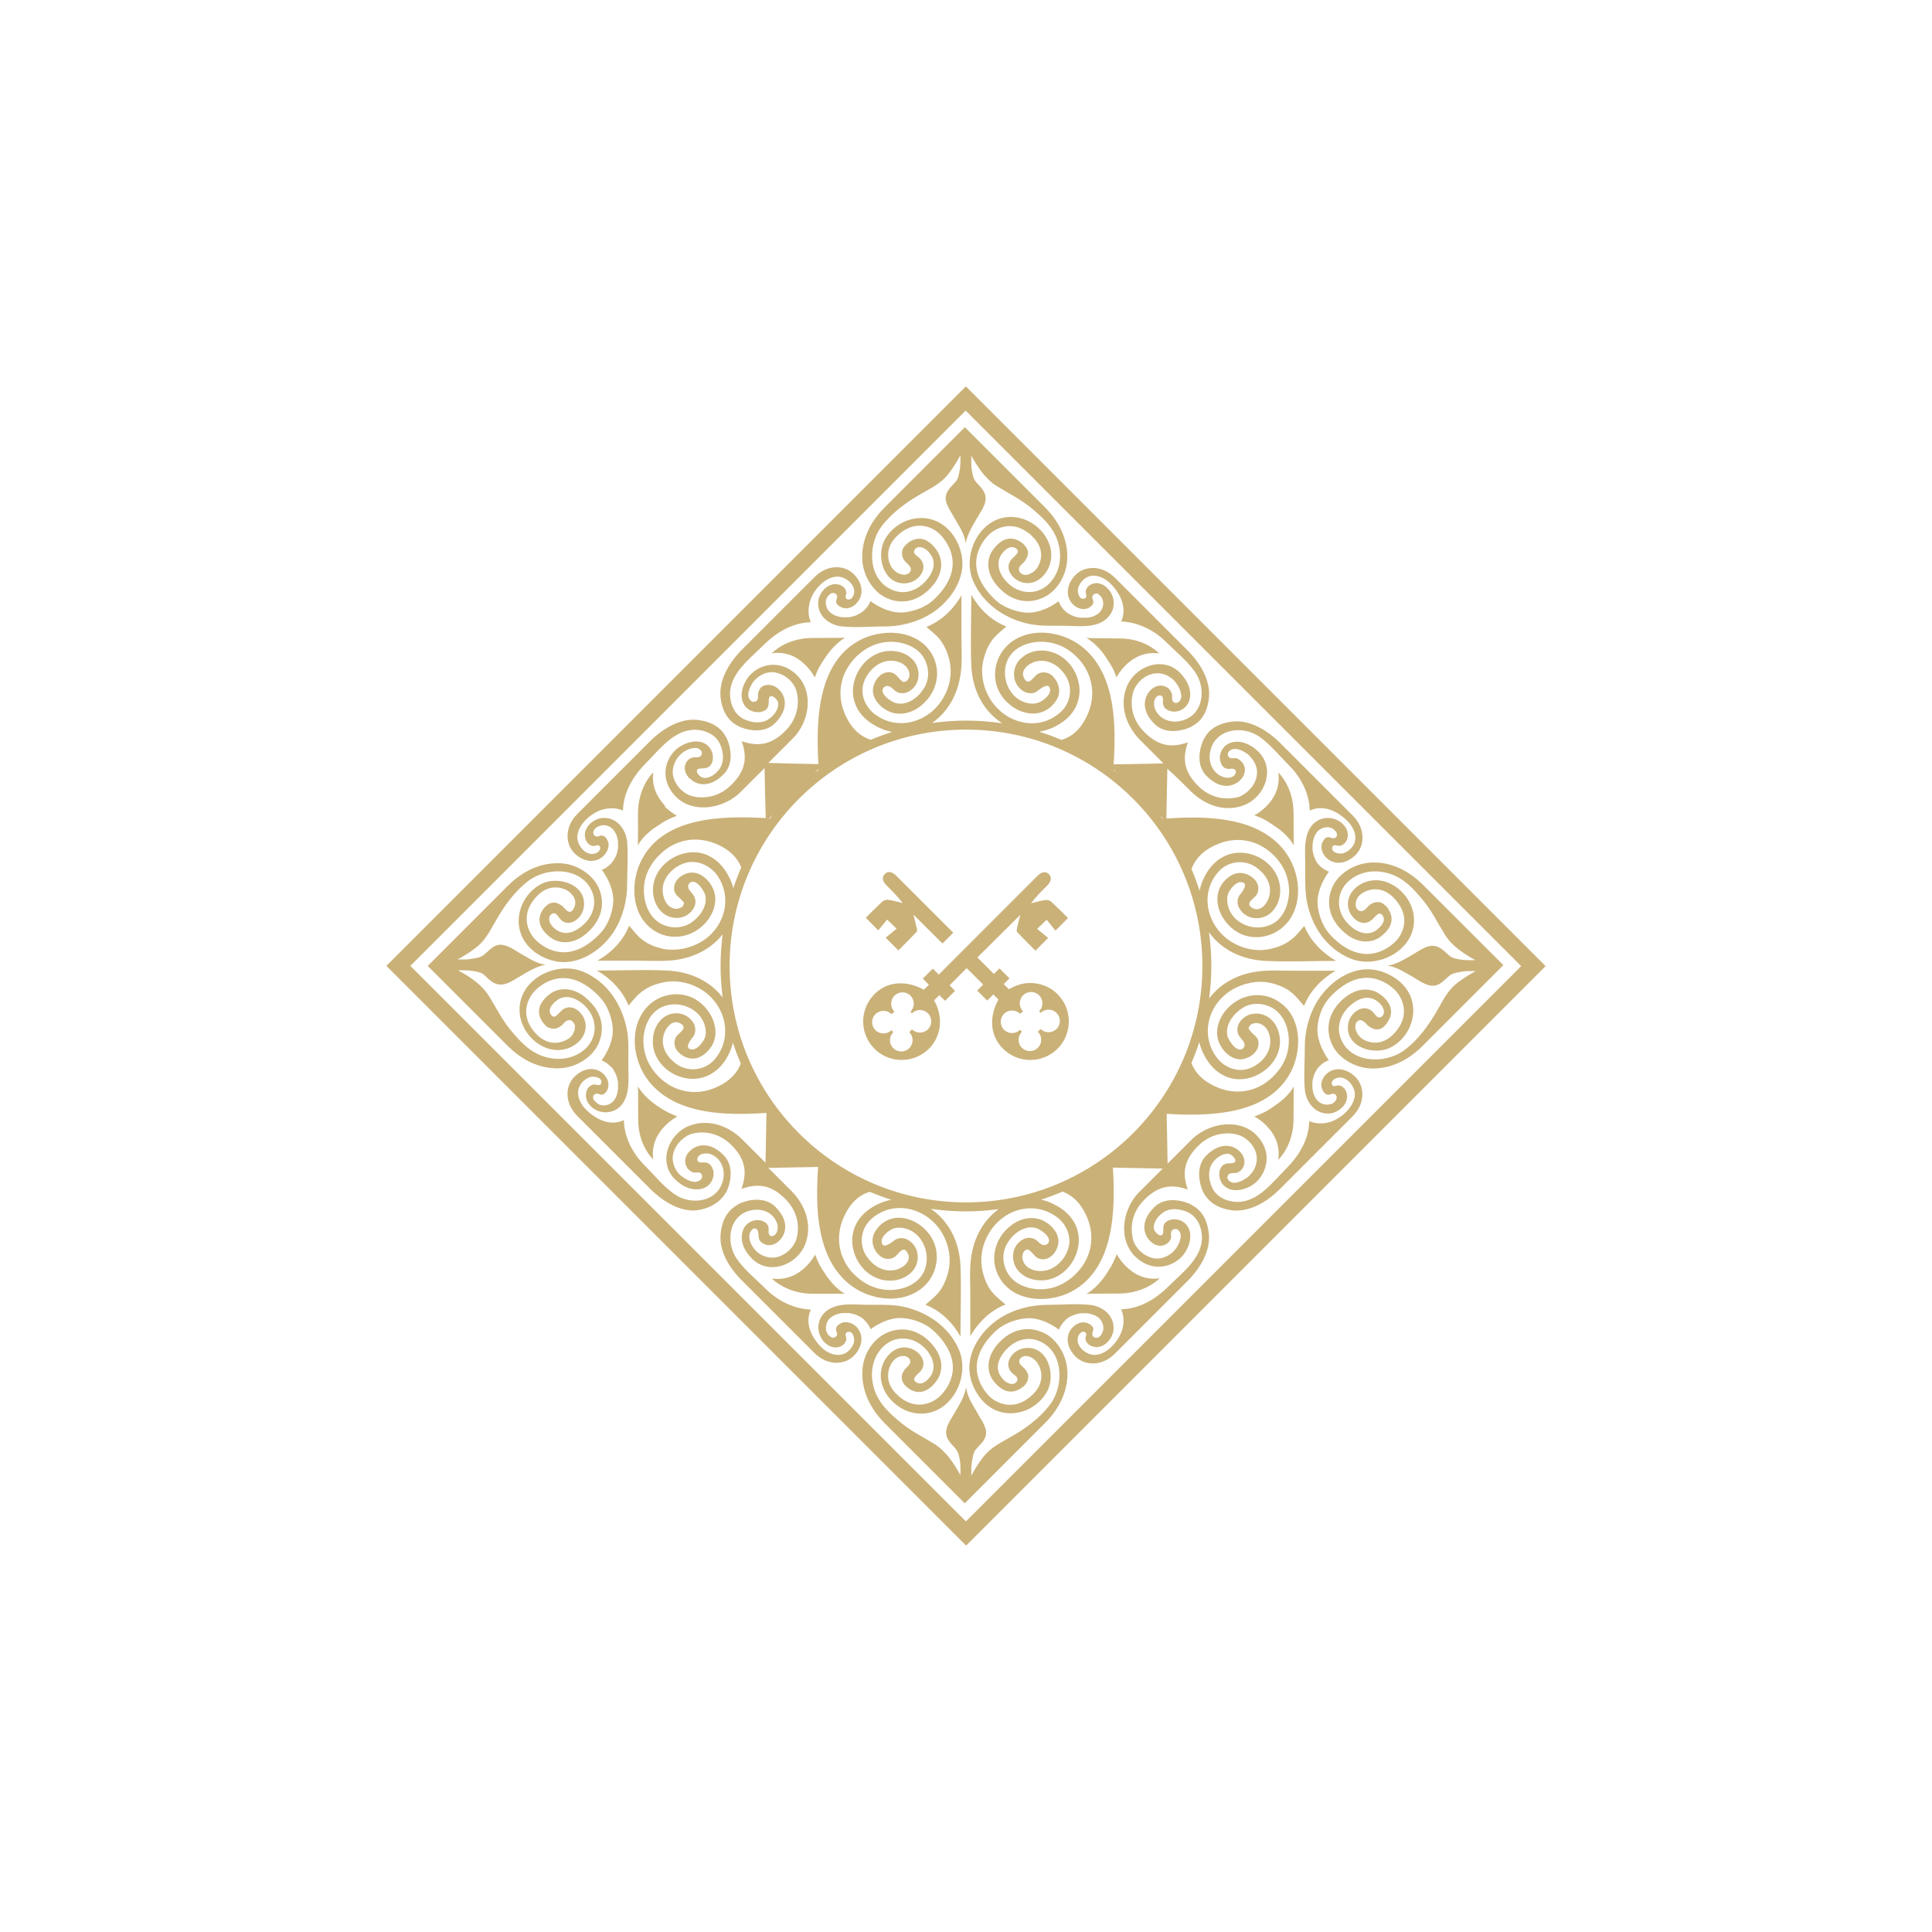 <?xml version="1.0" encoding="utf-8"?>
<!-- Generator: Adobe Illustrator 23.0.1, SVG Export Plug-In . SVG Version: 6.00 Build 0)  -->
<svg version="1.1" id="Layer_1" xmlns="http://www.w3.org/2000/svg" xmlns:xlink="http://www.w3.org/1999/xlink" x="0px" y="0px"
	 width="110" height="110" viewBox="0 0 100 100" style="enable-background:new 0 0 100 100;" xml:space="preserve">
<style type="text/css">
	.st0{fill-rule:evenodd;clip-rule:evenodd;fill:#bd9e57; opacity: 0.8}
</style>
<g>
	<path class="st0" d="M49.994,20L20,49.994l30.006,30.006l29.994-29.994L49.994,20z
		 M49.994,78.748L21.24,49.994l28.742-28.742L78.736,50.006L49.994,78.748z"/>
	<path class="st0" d="M73.787,45.933l-0.049-0.049l-0.073-0.073c-1.021-1.021-2.018-1.192-2.675-1.167
		c-0.632,0.024-1.252,0.304-1.69,0.766c-0.486,0.511-0.863,1.617,0.036,2.614
		c0.863,0.96,1.726,0.754,2.103,0.474c0.766-0.571,0.644-1.106,0.413-1.459
		c-0.012-0.012-0.036-0.036-0.036-0.061c-0.012-0.012-0.012-0.012-0.012-0.012
		c-0.012-0.012-0.024-0.024-0.049-0.049c-0.073-0.073-0.134-0.134-0.219-0.17l-0.012-0.012
		c-0.012-0.012-0.024,0-0.036-0.012c-0.085-0.036-0.182-0.036-0.292-0.024
		c-0.122,0.024-0.28,0.109-0.377,0.207c-0.085,0.085-0.146,0.195-0.292,0.243
		c-0.195,0.073-0.401-0.158-0.353-0.401c0.012-0.182,0.134-0.377,0.292-0.486
		c0.036-0.036,0.888-0.644,1.714,0.255c0.049,0.049,0.097,0.097,0.146,0.17
		c0.705,0.9,0.219,1.775-0.146,2.091c-0.45,0.426-1.702,1.24-3.234-0.292
		c-0.097-0.097-0.195-0.219-0.28-0.328c-0.231-0.353-0.401-0.766-0.462-1.289
		c-0.097-0.9,0.584-1.751,0.584-1.751s-0.219-0.073-0.438-0.267l-0.085-0.085
		c-0.061-0.061-0.122-0.146-0.17-0.243c-0.085-0.182-0.134-0.353-0.158-0.523v-0.292
		c0.012-0.036,0.024-0.438,0.28-0.693c0.109-0.109,0.255-0.182,0.462-0.195
		c0.207-0.012,0.353,0.085,0.438,0.195c0.012,0.012,0.024,0.024,0.036,0.036l0.012,0.012
		c0.012,0.036,0.024,0.049,0.024,0.073c0,0,0,0,0.012,0.012c0,0,0.012,0.012,0,0.024
		c0.024,0.146-0.097,0.243-0.255,0.207c-0.061-0.012-0.122-0.049-0.195-0.049
		s-0.134,0.036-0.182,0.085l-0.012,0.012c-0.122,0.146-0.158,0.28-0.158,0.377
		c-0.024,0.316,0.219,0.559,0.243,0.584c0.413,0.413,1.046,0.34,1.532-0.146
		c0.462-0.462,0.523-1.35-0.158-2.03l-3.733-3.733c-0.073-0.073-1.191-1.264-2.468-1.131
		c-1.058,0.109-1.386,0.681-1.483,0.875l-0.012,0.012c-0.134,0.231-0.523,1.277,0.134,1.933
		c0.766,0.766,1.435,0.511,1.714,0.231c0.158-0.134,0.377-0.45,0.207-0.815
		c-0.036-0.085-0.085-0.134-0.146-0.195c-0.049-0.049-0.097-0.073-0.158-0.109c0,0,0,0-0.012-0.012
		c-0.049-0.024-0.109-0.036-0.17-0.024c-0.134,0.012-0.28,0.012-0.328-0.134
		c-0.061-0.158,0.097-0.292,0.231-0.328c0.146-0.049,0.389,0,0.644,0.158
		c0.109,0.061,0.219,0.146,0.304,0.255c0.231,0.255,0.365,0.608,0.316,0.9
		c-0.049,0.486-0.426,0.936-0.9,1.143c-0.413,0.122-1.337,0.243-2.14-0.559
		c-0.778-0.778-0.802-1.459-0.535-2.237l0.012-0.036l-0.024,0.024
		c-0.778,0.267-1.471,0.231-2.237-0.535c-0.815-0.815-0.693-1.739-0.559-2.14
		c0.195-0.486,0.644-0.863,1.143-0.9c0.304-0.036,0.644,0.085,0.9,0.316
		c0.109,0.109,0.195,0.219,0.255,0.328c0.146,0.243,0.195,0.486,0.158,0.644
		c-0.036,0.134-0.158,0.28-0.328,0.231c-0.146-0.049-0.134-0.207-0.134-0.328
		c0-0.049,0-0.097-0.012-0.134c-0.024-0.073-0.061-0.158-0.122-0.219
		c-0.049-0.073-0.109-0.109-0.195-0.146c-0.365-0.17-0.693,0.061-0.815,0.207
		c-0.267,0.292-0.523,0.96,0.231,1.714c0.657,0.657,1.702,0.267,1.933,0.134l0.012-0.012
		c0.195-0.097,0.778-0.438,0.875-1.483c0.134-1.277-1.058-2.395-1.131-2.468l-3.733-3.733
		c-0.681-0.681-1.568-0.62-2.03-0.158c-0.486,0.486-0.547,1.131-0.146,1.532
		c0.024,0.024,0.267,0.267,0.584,0.243c0.122,0,0.267-0.049,0.426-0.207
		c0.024-0.049,0.049-0.097,0.049-0.146c0-0.073-0.036-0.134-0.049-0.195
		c-0.036-0.134,0.061-0.255,0.207-0.255c0.012,0.012,0.024,0,0.024,0
		c0.024,0,0.061,0.012,0.073,0.024c0.012,0.012,0.012,0.012,0.024,0.024
		c0.012,0.012,0.024,0.024,0.036,0.036c0.097,0.073,0.195,0.219,0.195,0.438
		c-0.012,0.207-0.085,0.353-0.195,0.462c-0.255,0.255-0.669,0.28-0.705,0.267h-0.292
		c-0.17-0.024-0.353-0.061-0.535-0.17c-0.097-0.049-0.17-0.097-0.231-0.158l-0.085-0.085
		c-0.195-0.219-0.267-0.438-0.267-0.438s-0.851,0.681-1.751,0.584
		c-0.523-0.061-0.948-0.243-1.289-0.462c-0.109-0.085-0.219-0.17-0.328-0.28
		c-1.544-1.544-0.717-2.784-0.292-3.234c0.328-0.353,1.179-0.839,2.091-0.146
		c0.061,0.036,0.122,0.097,0.17,0.146c0.912,0.839,0.292,1.678,0.255,1.714
		c-0.122,0.146-0.28,0.255-0.438,0.292c-0.267,0.097-0.535-0.122-0.462-0.34
		c0.049-0.122,0.146-0.195,0.243-0.292c0.085-0.085,0.17-0.243,0.207-0.377
		c0.024-0.097,0.012-0.182-0.012-0.255c-0.036-0.109-0.122-0.219-0.219-0.316
		c-0.024-0.024-0.049-0.049-0.085-0.061c-0.012-0.012-0.024-0.024-0.036-0.036
		c-0.353-0.231-0.9-0.365-1.459,0.413c-0.28,0.377-0.486,1.24,0.474,2.103
		c0.997,0.9,2.116,0.511,2.614,0.036c0.474-0.426,0.742-1.058,0.766-1.69
		c0.024-0.657-0.158-1.666-1.167-2.675l-0.073-0.073l-0.036-0.036l-4.024-4.024l-4.024,4.024
		l-0.049,0.049l-0.073,0.073c-1.009,1.009-1.192,2.018-1.167,2.675
		c0.024,0.632,0.304,1.252,0.766,1.69c0.511,0.486,1.617,0.863,2.614-0.036
		c0.96-0.863,0.754-1.726,0.474-2.103c-0.085-0.134-0.17-0.219-0.255-0.304
		c-0.45-0.426-0.875-0.316-1.155-0.134c-0.267,0.195-0.426,0.377-0.377,0.693
		c0.012,0.134,0.109,0.28,0.195,0.365c0.073,0.073,0.158,0.134,0.207,0.231
		c0.012,0.012,0.036,0.036,0.036,0.061c0.024,0.049,0.012,0.085,0.012,0.134c0,0,0,0-0.012,0.012
		c0,0,0,0-0.012,0.012c-0.012,0.036-0.036,0.085-0.073,0.122c0,0-0.012,0.012-0.024,0
		c-0.097,0.073-0.219,0.097-0.365,0.049c-0.122-0.024-0.255-0.085-0.353-0.182
		c-0.036-0.036-0.073-0.073-0.109-0.109c-0.036-0.036-0.705-0.973,0.426-1.86
		c0.851-0.657,1.653-0.292,2.018,0.073c0.024,0.024,0.049,0.049,0.073,0.073
		c0.413,0.462,1.24,1.702-0.292,3.234c-0.097,0.097-0.219,0.195-0.328,0.28
		c-0.353,0.231-0.766,0.401-1.289,0.462c-0.9,0.097-1.751-0.584-1.751-0.584
		s-0.146,0.438-0.596,0.669c-0.17,0.097-0.365,0.146-0.535,0.17h-0.292
		c-0.024,0-0.438-0.024-0.693-0.28c-0.109-0.109-0.182-0.255-0.195-0.462
		c-0.012-0.182,0.061-0.304,0.158-0.401l0.012-0.012c0.049-0.049,0.097-0.097,0.17-0.097
		c0.158-0.036,0.28,0.109,0.243,0.243c-0.012,0.061-0.049,0.122-0.049,0.195
		s0.036,0.134,0.085,0.182c0.146,0.122,0.28,0.158,0.389,0.17
		c0.304,0.012,0.547-0.207,0.571-0.255c0.401-0.401,0.353-1.033-0.134-1.52
		c-0.462-0.462-1.337-0.535-2.03,0.158l-3.733,3.733c-0.073,0.073-1.252,1.179-1.131,2.468
		c0.061,0.644,0.316,1.021,0.535,1.24c0.134,0.134,0.28,0.207,0.34,0.243l0.012,0.012
		c0.231,0.134,1.277,0.523,1.933-0.134c0.766-0.766,0.511-1.435,0.231-1.714
		c-0.012-0.012-0.036-0.036-0.049-0.049c-0.146-0.146-0.45-0.304-0.778-0.17
		c-0.073,0.024-0.122,0.073-0.17,0.122c0.012-0.012,0.012-0.012,0,0.024
		C39.234,35.793,39.234,35.915,39.234,35.988c0.012,0.134,0,0.292-0.158,0.328
		c-0.158,0.061-0.292-0.097-0.328-0.231c-0.036-0.109-0.024-0.292,0.097-0.535
		c0.061-0.158,0.158-0.304,0.316-0.438c0.255-0.231,0.596-0.353,0.9-0.316
		c0.304,0.036,0.608,0.195,0.827,0.413c0.134,0.134,0.243,0.292,0.316,0.486
		c0.134,0.401,0.243,1.337-0.559,2.14c-0.778,0.778-1.471,0.79-2.237,0.535h-0.024l0.012,0.012
		c0.267,0.778,0.243,1.459-0.535,2.237c-0.802,0.802-1.739,0.693-2.14,0.559
		c-0.486-0.195-0.851-0.657-0.9-1.143c-0.024-0.292,0.097-0.632,0.316-0.9
		c0.097-0.097,0.182-0.182,0.292-0.243c0.304-0.182,0.535-0.195,0.657-0.17
		c0.134,0.036,0.292,0.17,0.231,0.328c-0.049,0.146-0.207,0.158-0.34,0.146
		c-0.073,0-0.195,0-0.34,0.122c-0.049,0.049-0.109,0.109-0.134,0.182
		c-0.158,0.328,0.024,0.608,0.17,0.778c0.012,0.012,0.049,0.024,0.061,0.036
		c0.28,0.28,0.948,0.535,1.714-0.231c0.657-0.657,0.267-1.702,0.134-1.933l-0.012-0.012
		c-0.049-0.073-0.109-0.207-0.243-0.34c-0.219-0.219-0.596-0.474-1.24-0.535
		c-1.277-0.134-2.395,1.058-2.468,1.131l-3.733,3.733c-0.681,0.681-0.62,1.568-0.158,2.03
		c0.486,0.486,1.119,0.535,1.52,0.134c0.024-0.024,0.255-0.255,0.255-0.571
		c0-0.097-0.049-0.243-0.158-0.377l-0.012-0.012c-0.049-0.049-0.122-0.073-0.182-0.085
		c-0.073,0-0.122,0.024-0.195,0.049c-0.146,0.024-0.28-0.085-0.243-0.243
		c0.024-0.073,0.049-0.122,0.097-0.17c0.024-0.024,0.073-0.049,0.097-0.073
		c0.012-0.012,0.036-0.012,0.049-0.024c0,0,0.012-0.012,0.036-0.012l0.012-0.012
		c0.073-0.024,0.146-0.049,0.243-0.049c0.207,0.012,0.353,0.085,0.462,0.195
		c0.255,0.255,0.28,0.669,0.28,0.693v0.292c-0.024,0.17-0.061,0.353-0.17,0.535
		c-0.243,0.462-0.669,0.596-0.669,0.596s0.681,0.851,0.584,1.751
		c-0.061,0.523-0.231,0.936-0.462,1.289c-0.085,0.109-0.17,0.219-0.28,0.328
		c-1.544,1.544-2.784,0.717-3.234,0.292c-0.353-0.328-0.839-1.179-0.146-2.091
		c0.875-1.143,1.824-0.462,1.86-0.426c0.036,0.036,0.073,0.073,0.109,0.109
		c0.109,0.109,0.182,0.255,0.195,0.389c0,0.024,0,0.049,0,0.073c0,0.049-0.012,0.109-0.024,0.146
		c-0.012,0.036-0.024,0.073-0.036,0.109c-0.109,0.207-0.195,0.219-0.292,0.195
		c-0.036-0.012-0.049-0.024-0.073-0.049c-0.085-0.061-0.134-0.134-0.207-0.207
		c-0.085-0.085-0.243-0.17-0.377-0.207c-0.134-0.012-0.243,0-0.34,0.049
		c-0.109,0.061-0.219,0.17-0.328,0.304c-0.231,0.353-0.353,0.888,0.413,1.459
		c0.377,0.28,1.24,0.486,2.103-0.474c0.9-0.997,0.523-2.103,0.036-2.614
		c-0.438-0.462-1.046-0.754-1.69-0.766c-0.657-0.024-1.666,0.158-2.675,1.167l-0.073,0.073
		l-0.049,0.049l-4.024,4.024l4.024,4.024l0.109,0.109c1.009,1.009,2.018,1.191,2.675,1.167
		c0.632-0.024,1.252-0.304,1.69-0.766c0.486-0.511,0.875-1.629-0.036-2.614
		c-0.061-0.061-0.122-0.122-0.182-0.182c-0.802-0.754-1.581-0.559-1.933-0.304
		c-0.766,0.571-0.644,1.106-0.413,1.459c0.036,0.036,0.061,0.085,0.097,0.122l0.097,0.097
		c0.049,0.049,0.097,0.073,0.17,0.097c0.085,0.036,0.195,0.049,0.304,0.036
		c0.122-0.024,0.28-0.109,0.365-0.195c0.085-0.085,0.146-0.195,0.28-0.231
		c0.146-0.049,0.28,0.036,0.34,0.195l0.012,0.012c0.024,0.049,0.024,0.122,0.012,0.182
		c0,0,0,0.024,0,0.049c-0.024,0.17-0.134,0.377-0.304,0.498c-0.049,0.024-0.875,0.632-1.714-0.255
		c-0.049-0.049-0.085-0.109-0.146-0.17c-0.693-0.912-0.207-1.763,0.146-2.091
		c0.462-0.438,1.69-1.252,3.234,0.292c0.097,0.097,0.195,0.219,0.28,0.328
		c0.231,0.353,0.401,0.766,0.462,1.289c0.097,0.9-0.571,1.739-0.571,1.739
		s0.219,0.073,0.426,0.28c0.097,0.073,0.182,0.182,0.255,0.328
		c0.097,0.17,0.146,0.365,0.17,0.535v0.292c0,0.024-0.012,0.45-0.267,0.705
		c-0.109,0.109-0.255,0.182-0.462,0.195c-0.17,0-0.292-0.049-0.377-0.134l-0.036-0.036l-0.012-0.012
		c-0.024-0.024-0.061-0.061-0.085-0.085l-0.012-0.012l-0.012-0.012c0-0.024-0.024-0.049-0.024-0.073
		c-0.036-0.158,0.097-0.267,0.243-0.243c0.061,0.012,0.122,0.049,0.195,0.049
		s0.134-0.036,0.182-0.085l0.024-0.024c0.109-0.134,0.146-0.267,0.146-0.365
		c0.024-0.316-0.219-0.559-0.243-0.584c-0.401-0.401-1.033-0.353-1.52,0.134
		c-0.462,0.462-0.535,1.337,0.158,2.03l3.733,3.733c0.073,0.073,1.216,1.289,2.456,1.143
		c0.948-0.122,1.386-0.705,1.483-0.9l0.024-0.024c0.134-0.231,0.523-1.277-0.134-1.933
		c-0.754-0.754-1.435-0.511-1.714-0.231C35.574,59.684,35.356,60,35.526,60.365
		c0.073,0.17,0.219,0.267,0.34,0.316c0.036,0.012,0.085,0.012,0.134,0.012
		c0.134-0.012,0.292-0.024,0.328,0.134c0.061,0.158-0.097,0.292-0.231,0.328
		c-0.146,0.049-0.389,0-0.644-0.158c-0.109-0.061-0.219-0.146-0.316-0.243
		c-0.231-0.255-0.34-0.608-0.316-0.9c0.061-0.498,0.426-0.936,0.9-1.143
		c0.401-0.134,1.337-0.243,2.14,0.559c0.778,0.778,0.79,1.471,0.523,2.249l-0.012,0.012h0.024
		c0.778-0.267,1.471-0.255,2.249,0.523c0.815,0.815,0.693,1.739,0.559,2.14
		c-0.195,0.486-0.657,0.851-1.143,0.9c-0.292,0.024-0.644-0.085-0.9-0.316
		c-0.097-0.097-0.182-0.207-0.243-0.316c-0.146-0.267-0.158-0.474-0.109-0.62
		c0.049-0.146,0.158-0.304,0.316-0.243c0.109,0.036,0.134,0.207,0.134,0.328
		c0,0.049,0.012,0.109,0.012,0.134c0.024,0.122,0.097,0.243,0.28,0.328
		c0.365,0.17,0.693-0.061,0.815-0.207c0.28-0.28,0.535-0.948-0.231-1.714
		c-0.657-0.657-1.702-0.267-1.933-0.134l-0.024,0.024c-0.182,0.109-0.778,0.438-0.875,1.483
		c-0.134,1.131,0.79,2.128,1.058,2.395c0.012,0.012,3.793,3.793,3.793,3.793
		c0.681,0.681,1.568,0.62,2.03,0.158c0.486-0.486,0.535-1.119,0.134-1.52l-0.012-0.012
		c-0.061-0.061-0.28-0.231-0.559-0.219c-0.097,0-0.231,0.036-0.377,0.158l-0.012,0.012
		c-0.049,0.049-0.085,0.109-0.085,0.182c-0.012,0.061,0.024,0.122,0.049,0.195
		c0.036,0.134-0.061,0.255-0.207,0.255c0,0,0,0-0.012,0.012c0,0,0,0-0.012-0.012l-0.012-0.012
		c-0.024,0-0.036-0.012-0.061-0.012c-0.012-0.012-0.012-0.012-0.024-0.024
		c-0.036-0.012-0.073-0.049-0.097-0.073l-0.012-0.012l-0.012-0.012
		c-0.012-0.012-0.036-0.036-0.036-0.061c-0.061-0.085-0.097-0.195-0.085-0.328
		c0.012-0.207,0.085-0.353,0.195-0.462c0.255-0.255,0.669-0.28,0.693-0.28h0.292
		c0.17,0.024,0.365,0.073,0.523,0.158c0.146,0.073,0.255,0.158,0.328,0.255
		c0.207,0.207,0.28,0.426,0.28,0.426s0.851-0.681,1.739-0.571c0.523,0.061,0.936,0.231,1.289,0.462
		c0.109,0.085,0.231,0.182,0.328,0.28c1.544,1.544,0.73,2.772,0.292,3.234
		c-0.328,0.353-1.179,0.839-2.091,0.146c-1.131-0.888-0.462-1.824-0.426-1.86
		c0.122-0.17,0.316-0.292,0.498-0.304h0.024c0.073,0,0.146,0,0.195,0.024c0,0,0,0,0.012,0.012
		c0.146,0.049,0.231,0.207,0.182,0.328c-0.049,0.122-0.146,0.195-0.231,0.28
		c-0.085,0.085-0.17,0.243-0.195,0.365c-0.024,0.122,0,0.219,0.036,0.304
		c0.024,0.049,0.049,0.097,0.085,0.158l0.109,0.109c0.036,0.036,0.085,0.061,0.122,0.097
		c0.34,0.243,0.9,0.365,1.459-0.413c0.255-0.353,0.462-1.119-0.304-1.933
		c-0.061-0.061-0.122-0.122-0.17-0.17c-0.985-0.888-2.116-0.511-2.614-0.036
		c-0.474,0.426-0.754,1.046-0.766,1.69c-0.024,0.657,0.158,1.666,1.167,2.675l0.109,0.109
		l4.024,4.024l4.024-4.024l0.049-0.049l0.073-0.073c1.009-1.009,1.192-2.018,1.167-2.675
		c-0.024-0.632-0.304-1.252-0.766-1.69c-0.498-0.474-1.617-0.863-2.614,0.036
		c-0.948,0.875-0.754,1.726-0.474,2.103c0.571,0.766,1.106,0.644,1.459,0.413
		c0.024-0.024,0.049-0.024,0.073-0.049c0.195-0.17,0.316-0.34,0.292-0.608
		c-0.012-0.134-0.109-0.28-0.207-0.377c-0.073-0.073-0.17-0.146-0.207-0.207
		c-0.024-0.024-0.024-0.049-0.036-0.061c-0.024-0.049-0.012-0.109,0-0.17
		c0.012-0.036,0.049-0.073,0.097-0.122c0.024-0.024,0.049-0.024,0.061-0.036
		c0.049-0.024,0.109-0.036,0.158-0.036c0.024,0,0.061,0.012,0.085,0.012
		c0.134,0.012,0.28,0.085,0.389,0.195c0.036,0.036,0.073,0.073,0.109,0.109
		c0.036,0.036,0.717,0.985-0.426,1.86c-0.912,0.693-1.763,0.207-2.091-0.146
		c-0.413-0.462-1.24-1.702,0.292-3.234c0.109-0.109,0.219-0.195,0.328-0.28
		c0.353-0.231,0.766-0.401,1.289-0.462c0.888-0.109,1.751,0.584,1.751,0.584
		s0.146-0.438,0.584-0.681c0.182-0.085,0.365-0.146,0.535-0.17h0.292
		c0.024,0,0.438,0.024,0.693,0.28c0.097,0.097,0.182,0.255,0.195,0.462
		c0,0.122-0.024,0.219-0.073,0.292c-0.012,0.012-0.012,0.012-0.012,0.036
		c-0.012,0.036-0.049,0.073-0.073,0.097c-0.049,0.049-0.097,0.097-0.17,0.097
		c-0.158,0.036-0.28-0.109-0.243-0.243c0.012-0.061,0.049-0.122,0.049-0.195
		c0-0.073-0.036-0.134-0.085-0.182l-0.012-0.012c-0.134-0.109-0.28-0.158-0.377-0.158
		c-0.316-0.024-0.547,0.207-0.584,0.243c-0.401,0.401-0.353,1.033,0.146,1.532
		c0.462,0.462,1.35,0.523,2.03-0.158l3.733-3.733c0.073-0.073,1.264-1.192,1.131-2.468
		c-0.073-0.657-0.304-1.033-0.535-1.24c-0.146-0.146-0.28-0.207-0.353-0.255l-0.012-0.012
		c-0.231-0.134-1.277-0.523-1.933,0.134c-0.766,0.766-0.511,1.435-0.231,1.714
		c0.122,0.146,0.438,0.389,0.802,0.219c0.085-0.036,0.146-0.097,0.195-0.146
		c0.122-0.146,0.122-0.267,0.109-0.328c-0.012-0.134,0-0.292,0.158-0.328
		c0.158-0.061,0.292,0.097,0.328,0.231c0.036,0.134,0.012,0.353-0.146,0.632
		c-0.061,0.109-0.146,0.219-0.255,0.328c-0.255,0.231-0.596,0.353-0.888,0.328
		c-0.486-0.049-0.961-0.426-1.143-0.9c-0.122-0.413-0.243-1.337,0.559-2.14
		c0.778-0.778,1.459-0.802,2.237-0.535l0.024,0.024l-0.012-0.036
		c-0.267-0.778-0.243-1.459,0.535-2.237c0.802-0.802,1.739-0.693,2.14-0.559
		c0.17,0.073,0.34,0.17,0.486,0.316c0.231,0.207,0.389,0.511,0.413,0.827
		c0.024,0.292-0.085,0.644-0.328,0.888c-0.073,0.097-0.182,0.182-0.28,0.231
		c-0.292,0.195-0.547,0.231-0.669,0.182c-0.134-0.036-0.292-0.17-0.231-0.328
		c0.049-0.146,0.207-0.158,0.328-0.158c0.061,0.012,0.195,0,0.34-0.122
		c0.049-0.049,0.109-0.109,0.146-0.195c0.146-0.316-0.012-0.62-0.158-0.766
		c-0.012-0.012-0.036-0.036-0.049-0.049c-0.28-0.28-0.948-0.535-1.714,0.231
		c-0.657,0.657-0.255,1.714-0.134,1.933l0.012,0.012c0.109,0.182,0.426,0.766,1.495,0.888
		c1.277,0.134,2.383-1.046,2.468-1.131l3.733-3.733c0.681-0.681,0.62-1.568,0.158-2.03
		c-0.486-0.486-1.131-0.547-1.532-0.146c-0.024,0.024-0.267,0.267-0.243,0.584
		c0.012,0.109,0.049,0.243,0.17,0.389c0.049,0.049,0.122,0.073,0.182,0.085
		c0.073,0,0.122-0.024,0.195-0.049c0.158-0.036,0.28,0.085,0.243,0.243
		c-0.024,0.073-0.049,0.122-0.097,0.17c-0.024,0.024-0.073,0.049-0.097,0.073
		c-0.024,0.024-0.097,0.049-0.182,0.061c-0.036,0.012-0.085,0.012-0.134,0.012
		c-0.207-0.012-0.353-0.085-0.462-0.195c-0.255-0.255-0.28-0.669-0.28-0.693v-0.292
		c0.024-0.17,0.073-0.365,0.17-0.535c0.231-0.45,0.681-0.584,0.681-0.584
		s-0.669-0.863-0.584-1.751c0.061-0.523,0.219-0.948,0.462-1.289
		c0.085-0.109,0.17-0.219,0.28-0.328c1.544-1.544,2.784-0.717,3.234-0.292l0.073,0.073
		c0.34,0.365,0.717,1.179,0.073,2.018c-0.875,1.143-1.824,0.462-1.86,0.426
		c-0.036-0.036-0.073-0.073-0.109-0.109c-0.097-0.122-0.158-0.255-0.195-0.389
		c0,0,0.012-0.012,0-0.024c-0.012-0.085,0-0.17,0.036-0.255c0.012-0.012,0-0.024,0.012-0.036
		c0.049-0.049,0.085-0.085,0.122-0.097c0.049-0.024,0.109-0.036,0.17,0
		c0.024,0,0.049,0.024,0.061,0.036c0.097,0.049,0.146,0.122,0.231,0.207
		c0.085,0.085,0.243,0.17,0.377,0.207c0.267,0.049,0.45-0.085,0.608-0.292
		c0.024-0.024,0.036-0.036,0.049-0.073c0.207-0.304,0.316-0.729-0.109-1.204
		c-0.085-0.085-0.182-0.182-0.304-0.255c-0.377-0.28-1.228-0.474-2.103,0.474
		c-0.9,0.997-0.511,2.115-0.036,2.614c0.438,0.462,1.058,0.742,1.69,0.766
		c0.657,0.024,1.666-0.158,2.675-1.167l0.073-0.073l0.085-0.085l4.024-4.024L73.787,45.933z
		 M40.997,38.261c0.985-0.936,1.228-2.808-0.146-3.623c-0.657-0.389-1.459-0.267-1.994,0.267
		c-0.413,0.413-0.705,1.24-0.219,1.726c0.207,0.207,0.547,0.28,0.827,0.195
		c0.328-0.109,0.328-0.328,0.328-0.62c0.024-0.389,0.474-0.036,0.486,0.195
		c0.024,0.316-0.207,0.62-0.462,0.802c-0.365,0.267-0.875,0.219-1.277,0.036
		c-0.523-0.231-0.754-0.802-0.754-1.337c0.012-1.058,1.033-1.812,1.714-2.492
		c0.657-0.657,1.495-1.179,2.468-1.204c-0.158-0.353-0.146-0.778-0.024-1.143
		c0.182-0.547,0.742-1.179,1.362-1.216c0.498-0.036,1.143,0.535,0.827,1.046
		c-0.049,0.097-0.182,0.182-0.292,0.122c-0.158-0.085-0.024-0.219-0.036-0.328
		c-0.012-0.304-0.328-0.474-0.62-0.45c-0.426,0.036-0.766,0.45-0.827,0.851
		c-0.097,0.754,0.547,1.277,1.24,1.337c0.705,0.073,1.435,0,2.14,0
		c0.863,0.012,1.751-0.219,2.48-0.681c0.924-0.584,1.726-1.702,1.581-2.845
		c-0.073-0.632-0.413-1.289-0.924-1.678c-1.009-0.79-2.492-0.377-3.088,0.729
		c-0.462,0.851-0.036,2.371,1.143,2.237c0.681-0.073,1.24-0.9,0.559-1.386
		c-0.097-0.073-0.231-0.182-0.158-0.328c0.061-0.134,0.231-0.182,0.365-0.146
		c0.243,0.049,0.474,0.328,0.571,0.547c0.207,0.498-0.146,1.021-0.498,1.35
		c-0.426,0.377-0.973,0.535-1.508,0.34c-1.325-0.474-1.386-2.286-0.657-3.283
		c0.535-0.729,1.313-1.289,2.103-1.739c0.45-0.255,0.936-0.498,1.289-0.9
		c0.28-0.328,0.511-0.705,0.717-1.082c0,0.243,0.012,0.498-0.036,0.742
		c-0.036,0.182-0.061,0.45-0.195,0.608c-0.17,0.219-0.389,0.365-0.486,0.632
		c-0.182,0.426,0.195,0.875,0.389,1.24c0.231,0.401,0.559,0.875,0.596,1.35
		c0.085-0.474,0.353-0.912,0.596-1.325c0.219-0.389,0.584-0.827,0.377-1.301
		c-0.097-0.219-0.267-0.365-0.413-0.535c-0.158-0.158-0.195-0.389-0.231-0.596
		c-0.049-0.267-0.036-0.523-0.036-0.79c0.353,0.62,0.729,1.216,1.35,1.593
		c0.632,0.389,1.289,0.705,1.86,1.204c0.438,0.365,0.875,0.778,1.131,1.301
		c0.34,0.705,0.365,1.581-0.085,2.249c-0.62,0.936-1.812,0.936-2.517,0.085
		c-0.316-0.389-0.486-0.924-0.146-1.362c0.146-0.195,0.413-0.438,0.681-0.292
		c0.316,0.17,0,0.389-0.146,0.535c-0.523,0.523,0.073,1.216,0.669,1.277
		c0.584,0.073,1.07-0.389,1.252-0.912c0.401-1.155-0.608-2.359-1.763-2.492
		c-1.739-0.207-2.821,1.848-2.188,3.307c0.523,1.204,1.678,1.97,2.93,2.225
		c0.571,0.109,1.155,0.085,1.739,0.085c0.729,0,1.726,0.17,2.298-0.426
		c0.486-0.486,0.377-1.301-0.207-1.666c-0.207-0.134-0.474-0.158-0.705-0.024
		c-0.109,0.061-0.195,0.17-0.231,0.304c-0.024,0.146,0.146,0.365-0.097,0.413
		c-0.267,0.049-0.353-0.377-0.292-0.559c0.061-0.207,0.219-0.413,0.401-0.523
		c0.426-0.255,0.948-0.024,1.264,0.292c0.511,0.511,0.888,1.252,0.559,1.97
		c0.851,0.024,1.714,0.45,2.31,1.046c0.498,0.498,1.094,0.973,1.508,1.556
		c0.632,0.9,0.426,2.322-0.778,2.553c-0.547,0.109-1.131-0.134-1.313-0.705
		c-0.061-0.207-0.024-0.559,0.231-0.62c0.158-0.036,0.219,0.097,0.207,0.231
		c-0.012,0.158-0.012,0.304,0.122,0.438c0.426,0.353,1.082,0.109,1.24-0.413
		c0.158-0.523-0.109-1.058-0.486-1.435c-0.888-0.888-2.334-0.34-2.76,0.742
		c-0.389,0.997,0,2.043,0.717,2.76c0.401,0.401,0.79,0.79,1.191,1.191
		c-0.851,0.024-1.714,0.036-2.578,0.049c0.122-1.97,0.122-4.523-1.483-5.957
		c-0.985-0.888-2.663-1.204-3.793-0.389c-0.888,0.644-1.155,1.933-0.498,2.833
		c0.669,0.936,2.055,1.301,2.784,0.231c0.28-0.401,0.195-0.875-0.122-1.24
		c-0.207-0.231-0.535-0.316-0.815-0.158c-0.207,0.109-0.45,0.644-0.681,0.267
		c-0.316-0.486,0.304-0.888,0.717-0.936c0.584-0.073,1.07,0.267,1.386,0.729
		c0.401,0.596,0.304,1.423-0.231,1.909c-1.119,1.021-2.796,0.632-3.611-0.596
		c-0.401-0.62-0.571-1.398-0.389-2.115c0.097-0.389,0.255-0.79,0.523-1.106
		c0.195-0.219,0.426-0.401,0.657-0.608c-0.79-0.304-1.41-0.924-1.812-1.641
		c0,1.216-0.049,2.456,0,3.672c0.058,1.219,0.576,2.31,1.596,2.979
		c-0.61-0.09-1.234-0.139-1.869-0.139c-0.597,0-1.184,0.045-1.76,0.125
		c0.922-0.641,1.415-1.673,1.511-2.807c0.049-0.584,0.012-1.179,0.012-1.763c0-0.681,0-1.362,0-2.043
		c-0.401,0.717-1.046,1.337-1.812,1.641c0.231,0.207,0.486,0.389,0.693,0.644
		c0.255,0.328,0.426,0.742,0.511,1.143c0.134,0.644,0,1.337-0.34,1.897
		c-0.717,1.228-2.298,1.714-3.477,0.875c-0.559-0.389-0.863-1.106-0.608-1.751
		c0.207-0.523,0.705-1.021,1.301-1.058c0.401-0.036,0.912,0.158,1.021,0.584
		c0.049,0.146,0.012,0.304-0.085,0.426c-0.061,0.061-0.219,0.146-0.28,0.036
		c-0.231-0.158-0.292-0.413-0.62-0.45c-0.547-0.061-0.96,0.596-0.875,1.094
		c0.097,0.486,0.571,0.888,1.033,1.009c0.511,0.122,1.033-0.036,1.435-0.365
		c0.912-0.717,1.143-1.994,0.401-2.93c-0.827-1.046-2.48-1.046-3.574-0.462
		c-2.213,1.191-2.249,4.243-2.128,6.407c-0.863-0.012-1.714-0.036-2.59-0.061
		C40.17,39.088,40.596,38.663,40.997,38.261z M64.195,47.088c0.426,0.62,1.337,0.559,1.751-0.024
		c0.292-0.365,0.377-0.888,0.28-1.35c-0.267-1.216-1.702-1.921-2.821-1.41
		c-0.535,0.243-0.9,0.705-1.131,1.228c-0.084,0.185-0.144,0.376-0.184,0.569
		c-0.123-0.379-0.262-0.751-0.418-1.114c0.227-0.659,0.799-1.086,1.429-1.327
		c0.948-0.365,1.957-0.182,2.723,0.511c0.584,0.535,0.9,1.191,0.9,1.994
		c-0.012,0.596-0.255,1.277-0.778,1.605c-0.912,0.571-2.298,0.061-2.419-1.082
		c-0.024-0.195,0-0.413,0.122-0.584c0.109-0.182,0.377-0.498,0.632-0.438
		c0.365,0.049,0.012,0.498-0.073,0.608C64,46.505,64.012,46.833,64.195,47.088z M65.897,52.875
		c-0.462-0.559-1.374-0.571-1.763,0.085c-0.134,0.255-0.122,0.535,0.073,0.754
		c0.134,0.158,0.304,0.328,0.158,0.523c-0.292,0.34-0.79-0.377-0.839-0.644
		c-0.109-0.571,0.328-1.131,0.79-1.423c0.462-0.292,1.046-0.267,1.52-0.012
		c0.535,0.292,0.815,0.912,0.863,1.495c0.073,0.827-0.243,1.532-0.839,2.103
		c-0.754,0.729-1.787,0.936-2.772,0.559c-0.632-0.248-1.187-0.657-1.419-1.298
		c0.151-0.35,0.286-0.709,0.406-1.075c0.05,0.208,0.123,0.413,0.223,0.61
		c0.255,0.523,0.632,0.948,1.179,1.179c1.143,0.462,2.578-0.365,2.76-1.593
		C66.298,53.714,66.188,53.216,65.897,52.875z M62.235,50c0,6.757-5.478,12.235-12.235,12.235
		s-12.235-5.478-12.235-12.235c0-6.757,5.478-12.235,12.235-12.235S62.235,43.243,62.235,50z
		 M57.604,60.171l-0.012,0.012c-0-0.001-0-0.002-0-0.003
		C57.596,60.177,57.6,60.174,57.604,60.171z M52.851,65.921c0.34,0.292,0.827,0.389,1.264,0.34
		c1.24-0.17,2.055-1.617,1.593-2.76c-0.219-0.559-0.657-0.924-1.179-1.179
		c-0.206-0.105-0.422-0.179-0.641-0.229c0.378-0.122,0.748-0.26,1.109-0.415
		c0.647,0.232,1.068,0.798,1.307,1.422c0.377,0.985,0.17,2.018-0.571,2.784
		c-0.559,0.584-1.277,0.912-2.103,0.839c-0.584-0.049-1.204-0.328-1.495-0.863
		c-0.255-0.474-0.28-1.058,0.012-1.52c0.28-0.474,0.839-0.912,1.422-0.79
		c0.267,0.049,0.973,0.535,0.644,0.839c-0.195,0.146-0.377-0.012-0.523-0.158
		c-0.219-0.195-0.498-0.207-0.754-0.073C52.267,64.535,52.292,65.459,52.851,65.921z M45.69,66.249
		c0.462,0.097,0.985,0.012,1.35-0.28c0.584-0.413,0.644-1.325,0.024-1.751
		c-0.243-0.17-0.559-0.195-0.815,0.012c-0.109,0.085-0.571,0.45-0.608,0.073
		c-0.061-0.255,0.255-0.523,0.438-0.632c0.182-0.109,0.389-0.146,0.584-0.122
		c1.131,0.134,1.641,1.52,1.07,2.432c-0.328,0.523-1.021,0.778-1.617,0.79
		c-0.802,0-1.435-0.316-1.994-0.9c-0.693-0.766-0.875-1.775-0.511-2.723
		c0.263-0.67,0.716-1.268,1.415-1.46c0.361,0.154,0.731,0.291,1.108,0.412
		c-0.212,0.04-0.422,0.105-0.626,0.197c-0.535,0.243-0.985,0.596-1.228,1.131
		C43.769,64.547,44.474,65.982,45.69,66.249z M42.396,60.171c-0,0.004-0.001,0.007-0.001,0.011
		l-0.057-0.057C42.358,60.141,42.377,60.156,42.396,60.171z M39.874,57.662l-0.047-0.047
		c-0.007,0.001-0.015,0.001-0.022,0.002l0.012-0.012l0.01,0.01
		c0.003-0,0.006-0.001,0.009-0.001C39.849,57.63,39.862,57.645,39.874,57.662z M35.854,52.888
		c-0.426-0.62-1.337-0.559-1.751,0.024c-0.292,0.365-0.365,0.9-0.28,1.35
		c0.267,1.216,1.702,1.921,2.821,1.41c0.535-0.243,0.9-0.705,1.131-1.228
		c0.07-0.154,0.12-0.313,0.16-0.473c0.12,0.365,0.256,0.723,0.408,1.072
		c-0.234,0.642-0.798,1.06-1.419,1.297c-0.948,0.365-1.957,0.182-2.723-0.511
		c-0.584-0.535-0.9-1.191-0.9-1.994c0.012-0.596,0.255-1.277,0.79-1.617
		c0.912-0.571,2.286-0.049,2.432,1.07c0.024,0.195,0,0.413-0.122,0.584
		c-0.109,0.182-0.377,0.498-0.632,0.438c-0.365-0.049-0.012-0.498,0.073-0.608
		C36.049,53.471,36.024,53.131,35.854,52.888z M34.152,47.1c0.462,0.559,1.374,0.571,1.751-0.097
		c0.146-0.243,0.122-0.535-0.073-0.754c-0.134-0.158-0.304-0.328-0.158-0.523
		c0.316-0.34,0.79,0.377,0.839,0.644c0.109,0.571-0.328,1.131-0.79,1.423
		c-0.474,0.28-1.046,0.267-1.52,0.012c-0.535-0.292-0.815-0.912-0.863-1.495
		c-0.073-0.827,0.243-1.532,0.839-2.103c0.766-0.742,1.787-0.936,2.784-0.571
		c0.611,0.233,1.167,0.641,1.407,1.265c-0.153,0.347-0.289,0.702-0.411,1.064
		c-0.049-0.185-0.117-0.367-0.206-0.542c-0.255-0.523-0.644-0.96-1.179-1.179
		c-1.143-0.462-2.59,0.353-2.76,1.593C33.751,46.261,33.86,46.76,34.152,47.1z M39.793,42.383
		l0.216-0.216c-0.058,0.073-0.117,0.145-0.173,0.22C39.821,42.386,39.808,42.384,39.793,42.383z
		 M42.168,40.009l0.191-0.191c0.001,0.013,0.003,0.025,0.004,0.038
		C42.297,39.905,42.233,39.958,42.168,40.009z M47.137,34.043c-0.34-0.292-0.827-0.389-1.264-0.34
		c-1.24,0.17-2.055,1.617-1.593,2.76c0.207,0.547,0.657,0.924,1.179,1.179
		c0.23,0.117,0.472,0.196,0.717,0.244c-0.375,0.119-0.743,0.253-1.102,0.405
		c-0.696-0.211-1.142-0.801-1.39-1.451c-0.377-0.985-0.158-2.006,0.559-2.772
		c0.559-0.584,1.277-0.912,2.103-0.839c0.584,0.049,1.204,0.328,1.495,0.863
		c0.255,0.474,0.28,1.058-0.012,1.52c-0.28,0.474-0.839,0.912-1.422,0.79
		c-0.267-0.049-0.973-0.535-0.644-0.839c0.195-0.146,0.377,0.012,0.523,0.158
		c0.219,0.195,0.498,0.207,0.754,0.073C47.708,35.416,47.684,34.492,47.137,34.043z M54.298,33.714
		c-0.45-0.109-0.973-0.024-1.35,0.28c-0.584,0.413-0.644,1.325-0.024,1.751
		c0.243,0.17,0.571,0.207,0.815-0.012c0.109-0.085,0.559-0.438,0.608-0.073
		c0.061,0.255-0.243,0.511-0.438,0.632c-0.182,0.109-0.389,0.146-0.584,0.122
		c-1.131-0.134-1.641-1.52-1.082-2.419c0.328-0.523,1.021-0.778,1.605-0.778
		c0.802,0,1.447,0.304,1.994,0.9c0.681,0.754,0.875,1.775,0.511,2.723
		c-0.263,0.669-0.703,1.253-1.41,1.458c-0.377-0.16-0.763-0.302-1.158-0.425
		c0.236-0.037,0.469-0.104,0.695-0.206c0.535-0.243,0.985-0.596,1.228-1.131
		C56.219,35.416,55.514,33.982,54.298,33.714z M57.639,39.856c0.001-0.009,0.002-0.017,0.003-0.026
		l0.134,0.134C57.729,39.928,57.685,39.891,57.639,39.856z M60.037,42.225l0.158,0.158
		c-0.011,0.001-0.02,0.002-0.031,0.003C60.122,42.332,60.078,42.279,60.037,42.225z M39.623,60.182
		c-0.401-0.401-0.79-0.79-1.191-1.191c-0.717-0.717-1.763-1.106-2.76-0.717
		c-1.07,0.413-1.629,1.872-0.742,2.76c0.377,0.377,0.9,0.632,1.435,0.486
		c0.511-0.146,0.766-0.815,0.401-1.228c-0.122-0.122-0.255-0.134-0.438-0.122
		c-0.134,0.012-0.267-0.049-0.231-0.207c0.073-0.267,0.413-0.292,0.632-0.243
		c0.571,0.182,0.815,0.766,0.705,1.313c-0.231,1.179-1.641,1.398-2.541,0.766
		c-0.571-0.401-1.058-1.009-1.556-1.508c-0.596-0.596-1.033-1.447-1.046-2.31
		c-0.717,0.328-1.447-0.036-1.97-0.559c-0.328-0.328-0.547-0.839-0.28-1.277
		c0.109-0.182,0.316-0.34,0.523-0.401c0.195-0.049,0.608,0.024,0.559,0.292
		c-0.036,0.231-0.267,0.073-0.413,0.097c-0.134,0.036-0.231,0.109-0.304,0.231
		c-0.122,0.219-0.097,0.486,0.024,0.705c0.353,0.571,1.167,0.681,1.666,0.207
		c0.571-0.571,0.413-1.556,0.426-2.298c0-0.584,0.036-1.155-0.085-1.739
		c-0.255-1.252-1.009-2.419-2.225-2.93c-1.459-0.632-3.514,0.45-3.307,2.188
		c0.134,1.155,1.337,2.164,2.492,1.763c0.523-0.182,0.973-0.657,0.912-1.252
		c-0.061-0.596-0.754-1.191-1.277-0.669c-0.158,0.158-0.365,0.462-0.535,0.146
		c-0.146-0.267,0.109-0.523,0.292-0.681c0.426-0.353,0.96-0.182,1.362,0.146
		c0.851,0.705,0.851,1.897-0.085,2.517c-0.669,0.45-1.544,0.426-2.249,0.085
		c-0.523-0.255-0.936-0.693-1.301-1.131c-0.498-0.571-0.815-1.228-1.204-1.86
		c-0.389-0.608-0.973-0.997-1.605-1.337c0.267,0,0.523-0.012,0.79,0.036
		c0.207,0.036,0.438,0.073,0.596,0.231c0.17,0.17,0.316,0.316,0.535,0.413
		c0.462,0.195,0.9-0.146,1.301-0.377c0.413-0.243,0.851-0.511,1.325-0.596
		c-0.474-0.036-0.924-0.365-1.35-0.596c-0.353-0.207-0.802-0.559-1.24-0.389
		c-0.255,0.109-0.413,0.316-0.632,0.486c-0.158,0.134-0.401,0.158-0.608,0.195
		c-0.243,0.049-0.498,0.036-0.742,0.036c0.377-0.207,0.754-0.438,1.082-0.717
		c0.401-0.353,0.632-0.827,0.9-1.289c0.438-0.778,0.997-1.556,1.726-2.091
		c0.997-0.729,2.808-0.669,3.283,0.657c0.195,0.535,0.036,1.082-0.34,1.508
		c-0.328,0.353-0.851,0.705-1.35,0.498c-0.231-0.085-0.498-0.328-0.547-0.571
		c-0.036-0.134,0.012-0.304,0.146-0.365c0.146-0.073,0.243,0.049,0.328,0.158
		c0.426,0.693,1.252,0.134,1.313-0.535c0.134-1.179-1.41-1.605-2.237-1.143
		c-1.106,0.596-1.52,2.079-0.729,3.088c0.389,0.511,1.046,0.851,1.678,0.924
		c1.131,0.134,2.261-0.657,2.845-1.581c0.462-0.73,0.693-1.617,0.681-2.48
		c0-0.705,0.061-1.447,0-2.14s-0.584-1.337-1.337-1.24c-0.401,0.061-0.815,0.401-0.851,0.827
		c-0.024,0.267,0.146,0.608,0.45,0.62c0.122,0,0.243-0.122,0.328,0.036
		c0.061,0.109-0.036,0.231-0.122,0.292c-0.511,0.316-1.082-0.328-1.046-0.827
		c0.036-0.62,0.681-1.167,1.216-1.362c0.365-0.122,0.79-0.134,1.143,0.024
		c0.024-0.948,0.547-1.812,1.204-2.468c0.681-0.681,1.435-1.702,2.492-1.714
		c0.535,0,1.106,0.231,1.337,0.754c0.182,0.401,0.219,0.924-0.036,1.277
		c-0.182,0.255-0.486,0.486-0.802,0.462c-0.231-0.012-0.584-0.462-0.195-0.486
		c0.28-0.012,0.498-0.012,0.62-0.328c0.097-0.267,0.012-0.62-0.195-0.827
		c-0.474-0.474-1.325-0.182-1.726,0.219c-0.535,0.535-0.657,1.337-0.267,1.994
		c0.802,1.362,2.687,1.131,3.672,0.146c0.413-0.413,0.815-0.815,1.228-1.228
		c0.012,0.863,0.036,1.714,0.061,2.59c-2.164-0.122-5.228-0.097-6.407,2.128
		c-0.584,1.094-0.596,2.736,0.462,3.574c0.936,0.742,2.213,0.511,2.93-0.401
		c0.316-0.413,0.486-0.924,0.365-1.435c-0.122-0.462-0.523-0.936-1.009-1.033
		c-0.486-0.097-1.143,0.316-1.082,0.863c0.036,0.328,0.292,0.389,0.45,0.62
		c0.122,0.049,0.024,0.219-0.036,0.28c-0.134,0.085-0.267,0.122-0.426,0.085
		c-0.426-0.109-0.596-0.62-0.584-1.021c0.036-0.596,0.523-1.106,1.058-1.301
		c0.644-0.255,1.374,0.061,1.763,0.596c0.839,1.204,0.365,2.772-0.875,3.477
		c-0.559,0.316-1.264,0.462-1.897,0.34c-0.401-0.085-0.827-0.243-1.143-0.511
		c-0.243-0.195-0.438-0.462-0.644-0.693c-0.292,0.778-0.924,1.41-1.641,1.812c0.681,0,1.362,0,2.043,0
		c0.584,0,1.179,0.036,1.763-0.012c1.066-0.09,2.036-0.537,2.682-1.355
		c-0.07,0.538-0.11,1.085-0.11,1.641c0,0.552,0.039,1.095,0.108,1.629
		c-0.678-0.884-1.714-1.327-2.839-1.392c-1.228-0.061-2.456,0-3.672,0
		c0.717,0.401,1.337,1.046,1.641,1.812c0.195-0.219,0.365-0.462,0.608-0.657
		c0.316-0.267,0.705-0.438,1.106-0.523c0.717-0.182,1.495-0.012,2.115,0.389
		c1.216,0.802,1.605,2.48,0.596,3.611c-0.486,0.535-1.313,0.632-1.909,0.231
		c-0.462-0.316-0.815-0.815-0.729-1.386c0.049-0.413,0.45-1.033,0.936-0.717
		c0.365,0.243-0.17,0.486-0.267,0.681c-0.158,0.28-0.073,0.608,0.158,0.815
		c0.353,0.328,0.827,0.413,1.24,0.122c1.058-0.742,0.693-2.103-0.231-2.784
		c-0.9-0.657-2.201-0.401-2.833,0.498c-0.815,1.131-0.498,2.809,0.389,3.793
		c1.435,1.605,3.976,1.617,5.957,1.483C39.66,58.468,39.635,59.319,39.623,60.182z M58.954,61.714
		c-0.936,0.936-1.179,2.808,0.195,3.623c0.657,0.389,1.459,0.267,1.994-0.267
		c0.413-0.413,0.693-1.252,0.219-1.726c-0.207-0.207-0.535-0.292-0.827-0.195
		c-0.34,0.122-0.328,0.328-0.328,0.62c-0.024,0.389-0.474,0.036-0.486-0.195
		c-0.024-0.316,0.207-0.62,0.462-0.802c0.365-0.267,0.875-0.219,1.277-0.036
		c0.523,0.231,0.754,0.802,0.754,1.337c-0.012,1.058-1.033,1.812-1.714,2.492
		c-0.657,0.657-1.495,1.179-2.468,1.204c0.158,0.353,0.158,0.79,0.024,1.143
		c-0.195,0.535-0.742,1.179-1.362,1.216c-0.498,0.036-1.143-0.535-0.839-1.058
		c0.061-0.085,0.182-0.182,0.292-0.122c0.158,0.085,0.024,0.219,0.036,0.328
		c0.012,0.304,0.34,0.462,0.62,0.45c0.426-0.036,0.766-0.45,0.827-0.851
		c0.097-0.754-0.547-1.277-1.24-1.337c-0.705-0.073-1.435,0-2.14,0c-0.875,0-1.751,0.219-2.48,0.681
		c-0.924,0.584-1.726,1.702-1.581,2.845c0.073,0.632,0.426,1.277,0.924,1.678
		c1.009,0.79,2.492,0.377,3.088-0.729c0.462-0.851,0.036-2.371-1.143-2.237
		c-0.681,0.073-1.24,0.9-0.571,1.374c0.097,0.073,0.231,0.182,0.158,0.328
		c-0.061,0.134-0.231,0.182-0.365,0.146c-0.255-0.061-0.474-0.328-0.571-0.547
		c-0.207-0.498,0.146-1.021,0.498-1.35c0.426-0.377,0.973-0.535,1.508-0.34
		c1.325,0.474,1.386,2.286,0.657,3.283c-0.535,0.729-1.313,1.289-2.091,1.726
		c-0.45,0.255-0.936,0.498-1.289,0.9c-0.28,0.328-0.511,0.705-0.717,1.082
		c0-0.243-0.012-0.498,0.036-0.742c0.036-0.182,0.061-0.45,0.195-0.608
		c0.17-0.219,0.389-0.365,0.486-0.632c0.182-0.426-0.195-0.875-0.389-1.24
		c-0.231-0.401-0.547-0.863-0.596-1.35c-0.085,0.474-0.353,0.912-0.596,1.325
		c-0.219,0.389-0.584,0.827-0.377,1.301c0.097,0.219,0.267,0.365,0.413,0.535
		c0.146,0.17,0.195,0.389,0.231,0.596c0.049,0.267,0.036,0.523,0.036,0.79
		c-0.353-0.62-0.729-1.216-1.337-1.605c-0.632-0.389-1.289-0.705-1.86-1.204
		c-0.438-0.365-0.875-0.778-1.131-1.301c-0.34-0.705-0.365-1.581,0.085-2.249
		c0.62-0.936,1.812-0.936,2.517-0.085c0.316,0.389,0.486,0.924,0.146,1.362
		c-0.146,0.195-0.413,0.438-0.681,0.292c-0.316-0.17,0-0.389,0.146-0.535
		c0.523-0.523-0.073-1.216-0.669-1.277c-0.584-0.073-1.07,0.389-1.252,0.912
		c-0.401,1.155,0.608,2.359,1.763,2.492c1.739,0.207,2.821-1.848,2.188-3.307
		c-0.523-1.204-1.678-1.97-2.93-2.225c-0.571-0.109-1.155-0.085-1.739-0.085
		c-0.73,0-1.726-0.17-2.298,0.426c-0.486,0.486-0.365,1.313,0.207,1.666
		c0.207,0.134,0.498,0.158,0.705,0.024c0.109-0.061,0.195-0.17,0.231-0.304
		c0.024-0.146-0.146-0.365,0.097-0.413c0.267-0.049,0.353,0.377,0.292,0.559
		c-0.061,0.207-0.219,0.413-0.401,0.523c-0.426,0.255-0.96,0.036-1.277-0.28
		c-0.511-0.511-0.875-1.24-0.547-1.957c-0.851-0.024-1.714-0.45-2.31-1.046
		c-0.498-0.498-1.094-0.973-1.508-1.556c-0.632-0.9-0.413-2.334,0.766-2.541
		c0.547-0.109,1.131,0.134,1.313,0.705c0.061,0.207,0.024,0.559-0.243,0.632
		c-0.158,0.036-0.207-0.109-0.207-0.231c0.024-0.17,0-0.292-0.109-0.426
		c-0.426-0.353-1.082-0.109-1.228,0.401c-0.17,0.535,0.109,1.058,0.474,1.423
		c0.888,0.888,2.334,0.34,2.76-0.742c0.389-0.997,0-2.043-0.717-2.76
		c-0.401-0.401-0.802-0.802-1.192-1.191c0.863-0.012,1.714-0.036,2.578-0.049
		c-0.134,1.982-0.122,4.523,1.483,5.957c0.985,0.888,2.663,1.204,3.793,0.389
		c0.9-0.632,1.155-1.933,0.498-2.833c-0.669-0.936-2.055-1.301-2.784-0.231
		c-0.28,0.401-0.207,0.888,0.122,1.24c0.207,0.231,0.535,0.316,0.815,0.158
		c0.207-0.109,0.45-0.644,0.681-0.267c0.316,0.486-0.304,0.888-0.717,0.936
		c-0.584,0.073-1.07-0.267-1.386-0.729c-0.401-0.596-0.304-1.422,0.231-1.909
		c1.119-1.021,2.796-0.632,3.611,0.596c0.401,0.62,0.571,1.398,0.389,2.115
		c-0.097,0.389-0.255,0.79-0.523,1.106c-0.195,0.219-0.426,0.401-0.657,0.608
		c0.79,0.304,1.41,0.924,1.812,1.641c0-1.216,0.049-2.456,0-3.672
		c-0.057-1.193-0.555-2.264-1.533-2.936c0.594,0.086,1.201,0.132,1.818,0.132
		c0.574,0,1.138-0.042,1.691-0.116c-0.884,0.643-1.361,1.652-1.454,2.761
		c-0.049,0.584-0.012,1.179-0.012,1.763c0,0.681,0,1.362,0,2.043c0.413-0.705,1.046-1.337,1.824-1.629
		c-0.231-0.207-0.498-0.401-0.693-0.644c-0.267-0.316-0.426-0.742-0.511-1.143
		c-0.134-0.644,0-1.337,0.34-1.897c0.729-1.24,2.274-1.714,3.477-0.875
		c0.547,0.377,0.863,1.106,0.596,1.763c-0.195,0.535-0.705,1.021-1.301,1.058
		c-0.401,0.036-0.912-0.134-1.021-0.584c-0.049-0.146-0.012-0.304,0.073-0.438
		c0.061-0.061,0.219-0.146,0.28-0.036c0.231,0.158,0.292,0.413,0.62,0.45
		c0.547,0.061,0.96-0.596,0.863-1.082c-0.085-0.474-0.571-0.888-1.033-1.009
		c-0.511-0.122-1.033,0.036-1.435,0.365c-0.912,0.717-1.143,1.994-0.401,2.93
		c0.827,1.046,2.48,1.046,3.574,0.462c2.213-1.191,2.261-4.231,2.128-6.407
		c0.863,0.012,1.714,0.036,2.578,0.049C59.769,60.9,59.368,61.301,58.954,61.714z M74.407,52.267
		c-0.438,0.778-1.009,1.568-1.739,2.103c-0.997,0.729-2.809,0.669-3.283-0.657
		c-0.195-0.535-0.036-1.082,0.34-1.508c0.328-0.353,0.851-0.705,1.35-0.498
		c0.231,0.085,0.498,0.328,0.547,0.571c0.036,0.134-0.012,0.304-0.146,0.365
		c-0.146,0.073-0.243-0.049-0.328-0.158c-0.474-0.669-1.313-0.097-1.374,0.571
		c-0.134,1.179,1.41,1.605,2.237,1.143c1.106-0.596,1.52-2.079,0.729-3.088
		c-0.401-0.498-1.046-0.851-1.678-0.924c-1.143-0.146-2.249,0.644-2.845,1.581
		c-0.462,0.729-0.693,1.617-0.681,2.48c0,0.705-0.061,1.447,0,2.14
		c0.061,0.693,0.584,1.337,1.337,1.24c0.401-0.061,0.815-0.401,0.851-0.827
		c0.024-0.267-0.146-0.608-0.45-0.62c-0.122,0-0.255,0.109-0.328-0.036
		c-0.061-0.109,0.036-0.231,0.122-0.292c0.511-0.316,1.094,0.34,1.058,0.839
		c-0.049,0.608-0.681,1.167-1.216,1.362c-0.365,0.122-0.79,0.134-1.143-0.024
		c-0.024,0.973-0.547,1.812-1.204,2.468c-0.681,0.681-1.435,1.702-2.492,1.714
		c-0.535,0-1.106-0.231-1.337-0.754c-0.182-0.401-0.231-0.912,0.036-1.277
		c0.17-0.243,0.474-0.474,0.802-0.462c0.243,0.024,0.584,0.462,0.195,0.486
		c-0.28,0.012-0.498,0.012-0.62,0.328c-0.097,0.267-0.012,0.62,0.195,0.827
		c0.474,0.474,1.325,0.182,1.726-0.219c0.523-0.547,0.657-1.337,0.267-1.994
		c-0.802-1.362-2.687-1.131-3.672-0.146c-0.413,0.413-0.827,0.827-1.228,1.228
		c-0.012-0.863-0.036-1.714-0.049-2.578c2.176,0.134,5.216,0.085,6.407-2.128
		c0.584-1.094,0.608-2.748-0.462-3.574c-0.936-0.742-2.213-0.511-2.93,0.401
		c-0.316,0.413-0.486,0.924-0.365,1.435c0.122,0.462,0.523,0.936,1.009,1.033
		c0.486,0.097,1.155-0.328,1.094-0.875c-0.036-0.328-0.304-0.377-0.45-0.62
		c-0.122-0.049-0.024-0.219,0.036-0.28c0.134-0.085,0.28-0.109,0.438-0.073
		c0.438,0.122,0.62,0.62,0.584,1.021c-0.036,0.596-0.523,1.106-1.058,1.301
		c-0.644,0.255-1.374-0.061-1.751-0.608c-0.839-1.204-0.365-2.772,0.875-3.477
		c0.559-0.316,1.252-0.474,1.897-0.34c0.401,0.085,0.827,0.243,1.143,0.511
		c0.243,0.195,0.438,0.462,0.644,0.693c0.304-0.79,0.924-1.41,1.629-1.824
		c-0.681,0-1.362,0-2.043,0c-0.584,0-1.179-0.036-1.763,0.012
		c-1.095,0.092-2.092,0.56-2.736,1.423c0.073-0.551,0.115-1.113,0.115-1.684
		c0-0.592-0.044-1.174-0.123-1.746c0.675,0.944,1.74,1.417,2.902,1.484c1.228,0.061,2.456,0,3.672,0
		c-0.705-0.413-1.337-1.046-1.641-1.812c-0.195,0.219-0.365,0.462-0.608,0.657
		c-0.316,0.267-0.705,0.438-1.106,0.523c-0.717,0.182-1.495,0.012-2.116-0.389
		c-1.216-0.802-1.617-2.492-0.596-3.611c0.486-0.535,1.313-0.632,1.909-0.231
		c0.462,0.316,0.815,0.815,0.729,1.386c-0.049,0.413-0.45,1.033-0.936,0.717
		c-0.365-0.243,0.17-0.486,0.267-0.681c0.158-0.28,0.073-0.608-0.158-0.815
		c-0.353-0.328-0.839-0.401-1.24-0.122c-1.058,0.742-0.693,2.103,0.231,2.784
		c0.9,0.657,2.176,0.401,2.833-0.498c0.815-1.131,0.498-2.809-0.389-3.793
		c-1.435-1.605-3.976-1.617-5.957-1.483c0.012-0.863,0.036-1.714,0.049-2.578
		c0.413,0.365,0.815,0.766,1.216,1.167c0.717,0.717,1.763,1.106,2.76,0.717
		c1.082-0.426,1.629-1.872,0.742-2.76c-0.365-0.365-0.9-0.632-1.422-0.474
		c-0.511,0.146-0.766,0.815-0.413,1.24c0.122,0.122,0.255,0.134,0.426,0.109
		c0.134-0.012,0.267,0.049,0.231,0.207c-0.061,0.255-0.401,0.304-0.62,0.231
		c-0.571-0.182-0.815-0.766-0.705-1.313c0.231-1.179,1.653-1.41,2.553-0.778
		c0.571,0.401,1.058,1.009,1.556,1.508c0.596,0.596,1.033,1.447,1.046,2.31
		c0.717-0.328,1.447,0.036,1.957,0.547c0.328,0.328,0.547,0.839,0.292,1.264
		c-0.109,0.182-0.316,0.34-0.523,0.401c-0.195,0.049-0.608-0.024-0.559-0.292
		c0.036-0.231,0.28-0.061,0.413-0.097c0.134-0.036,0.231-0.109,0.304-0.231
		c0.134-0.207,0.109-0.498-0.024-0.705c-0.353-0.571-1.167-0.681-1.666-0.207
		c-0.571,0.571-0.413,1.556-0.426,2.298c0,0.584-0.024,1.167,0.085,1.739
		c0.243,1.264,1.009,2.419,2.225,2.93c1.447,0.62,3.502-0.462,3.307-2.188
		c-0.122-1.143-1.337-2.164-2.492-1.763c-0.523,0.182-0.973,0.657-0.912,1.252
		c0.061,0.596,0.754,1.191,1.277,0.669c0.146-0.146,0.365-0.462,0.535-0.146
		c0.146,0.267-0.109,0.523-0.292,0.681c-0.426,0.353-0.973,0.195-1.362-0.146
		c-0.851-0.705-0.851-1.897,0.085-2.517c0.669-0.45,1.544-0.426,2.249-0.085
		c0.523,0.255,0.936,0.693,1.301,1.131c0.498,0.571,0.815,1.228,1.204,1.86
		c0.377,0.62,0.973,0.997,1.593,1.35c-0.267,0-0.523,0.012-0.79-0.036
		c-0.207-0.036-0.438-0.073-0.596-0.231c-0.182-0.158-0.316-0.316-0.535-0.413
		c-0.474-0.207-0.9,0.146-1.301,0.377c-0.413,0.243-0.851,0.511-1.325,0.596
		c0.474,0.036,0.924,0.365,1.35,0.596c0.353,0.207,0.802,0.559,1.24,0.389
		c0.255-0.109,0.413-0.316,0.632-0.486c0.146-0.122,0.401-0.158,0.608-0.195
		c0.243-0.049,0.486-0.024,0.742-0.036c-0.377,0.207-0.754,0.438-1.082,0.717
		C74.906,51.331,74.675,51.805,74.407,52.267z"/>
	<path class="st0" d="M56.231,66.967c0,0,0.134-0.012,1.69-0.012c1.374-0.012,2.103-0.79,2.103-0.79
		c-0.79,0.109-1.362-0.243-1.726-0.608l-0.109-0.109c-0.267-0.292-0.389-0.535-0.389-0.535
		c-0.158,0.401-0.219,0.559-0.571,1.082C56.717,66.748,56.231,66.967,56.231,66.967z"/>
	<path class="st0" d="M42.772,66.03c-0.365-0.535-0.426-0.693-0.584-1.094c0,0-0.717,1.447-2.237,1.24
		c0,0,0.729,0.778,2.103,0.79c1.556,0,1.678,0,1.678,0S43.271,66.748,42.772,66.03z"/>
	<path class="st0" d="M33.021,56.231c0,0,0.012,0.134,0.012,1.69c-0.012,1.374,0.778,2.091,0.778,2.091
		c-0.207-1.495,1.252-2.225,1.252-2.225c-0.401-0.158-0.559-0.219-1.082-0.571
		C33.264,56.717,33.021,56.231,33.021,56.231z"/>
	<path class="st0" d="M33.957,42.796c0.535-0.365,0.693-0.426,1.082-0.571c0,0-0.255-0.134-0.535-0.389
		l-0.109-0.109l0.024-0.024c-0.353-0.377-0.705-0.948-0.608-1.726c0,0-0.778,0.729-0.79,2.103
		c0.012,1.544-0.012,1.69-0.012,1.69S33.24,43.27,33.957,42.796z"/>
	<path class="st0" d="M43.745,33.009c0,0-0.134,0.012-1.69,0.012c-1.386,0-2.103,0.79-2.103,0.79
		c0.875-0.122,1.483,0.316,1.836,0.717c0.255,0.28,0.389,0.535,0.389,0.535
		c0.146-0.413,0.219-0.559,0.584-1.094C43.258,33.252,43.745,33.009,43.745,33.009z"/>
	<path class="st0" d="M66.018,57.204c-0.523,0.377-0.693,0.426-1.094,0.584
		c0.012,0.012,0.34,0.17,0.644,0.498c0.365,0.365,0.705,0.948,0.596,1.739
		c0,0,0.79-0.717,0.79-2.103c0-1.556,0.012-1.69,0.012-1.69S66.748,56.717,66.018,57.204z"/>
	<path class="st0" d="M66.164,39.988c0.207,1.495-1.24,2.213-1.24,2.213
		c0.413,0.146,0.559,0.219,1.094,0.584c0.219,0.146,0.389,0.292,0.523,0.426
		c0.304,0.304,0.426,0.547,0.426,0.547s-0.012-0.134-0.012-1.666
		C66.954,40.705,66.164,39.988,66.164,39.988z"/>
	<path class="st0" d="M57.216,33.982c0.353,0.523,0.438,0.681,0.571,1.082c0,0,0.717-1.447,2.213-1.24
		l-0.036-0.036c-0.17-0.17-0.875-0.754-2.055-0.742c-1.544-0.012-1.678-0.024-1.678-0.024
		s0.231,0.109,0.547,0.426C56.912,33.581,57.058,33.751,57.216,33.982z"/>
	<path class="st0" d="M53.955,50.981c-0.611-0.197-1.188-0.101-1.737,0.223l-0.266-0.266l0.298-0.298
		l-0.518-0.518l-0.29,0.29c-0.3-0.3-0.594-0.593-0.854-0.853
		c0.738-0.733,1.491-1.481,2.223-2.208c-0.047,0.187-0.11,0.42-0.162,0.655
		c-0.017,0.078-0.042,0.195-0.002,0.237c0.322,0.343,0.658,0.673,0.944,0.961
		c0.011-0.01,0.022-0.019,0.033-0.028l0.629-0.629c-0.195-0.16-0.376-0.309-0.571-0.469
		c0.168-0.162,0.301-0.29,0.492-0.473c0.163,0.202,0.323,0.399,0.456,0.564l0.651-0.651
		c-0.288-0.284-0.575-0.579-0.88-0.854c-0.072-0.065-0.213-0.093-0.313-0.078
		c-0.244,0.037-0.483,0.11-0.724,0.169c0.261-0.35,0.56-0.64,0.854-0.935
		c0.2-0.201,0.226-0.411,0.08-0.565c-0.158-0.167-0.364-0.143-0.586,0.07
		c-0.054,0.052-0.106,0.105-0.159,0.158c-1.176,1.176-2.352,2.353-3.528,3.529l-0-0
		l-0.535,0.535l0,0c-0.229,0.229-0.458,0.459-0.688,0.688l-0.209,0.21l-0.31-0.31
		l-0.518,0.518l0.315,0.315l-0.26,0.26c-1.022-0.557-2.063-0.402-2.696,0.383
		c-0.612,0.76-0.593,1.836,0.047,2.575c0.623,0.719,1.695,0.889,2.522,0.396
		c0.408-0.243,0.694-0.59,0.851-1.039c0.219-0.625,0.087-1.279-0.195-1.764l0.271-0.271
		l0.295,0.295l0.518-0.518l-0.284-0.284c0.311-0.313,0.617-0.622,0.885-0.891
		c0.269,0.259,0.549,0.558,0.854,0.851c-0.003,0.004-0.007,0.008-0.01,0.012l-0.299,0.299
		l0.518,0.518l0.319-0.319L51.68,51.736c-0.56,1.012-0.394,2.059,0.407,2.695
		c0.762,0.605,1.841,0.574,2.574-0.075c0.71-0.629,0.87-1.711,0.369-2.527
		C54.776,51.416,54.418,51.13,53.955,50.981z M48.031,53.277c-0.229,0.228-0.6,0.228-0.829,0
		l-0.137,0.149c0.229,0.228,0.229,0.599,0,0.827c-0.229,0.228-0.6,0.228-0.829,0
		c-0.229-0.228-0.229-0.599,0-0.827l-0.094-0.106c-0.229,0.228-0.6,0.228-0.829,0
		c-0.229-0.228-0.229-0.599,0-0.827c0.229-0.228,0.6-0.228,0.829,0l0.156-0.131
		c-0.229-0.228-0.229-0.599,0-0.827c0.229-0.228,0.6-0.228,0.829,0
		c0.229,0.228,0.229,0.599,0,0.827l0.075,0.087c0.229-0.228,0.6-0.228,0.829,0
		C48.26,52.679,48.26,53.049,48.031,53.277z M54.688,53.258c-0.229,0.228-0.6,0.228-0.829,0
		l-0.137,0.149c0.229,0.228,0.229,0.599,0,0.827c-0.229,0.228-0.6,0.228-0.829,0
		c-0.229-0.228-0.229-0.599,0-0.827l-0.094-0.106c-0.229,0.228-0.6,0.228-0.829,0
		c-0.229-0.228-0.229-0.599-0-0.827c0.229-0.228,0.6-0.228,0.829,0l0.156-0.131
		c-0.229-0.228-0.229-0.599,0-0.827c0.229-0.228,0.6-0.228,0.829,0
		c0.229,0.228,0.229,0.599,0,0.827l0.075,0.087c0.229-0.228,0.6-0.228,0.829,0
		C54.916,52.659,54.916,53.029,54.688,53.258z"/>
	<path class="st0" d="M45.916,47.596c0.19,0.183,0.323,0.311,0.492,0.473
		c-0.194,0.159-0.373,0.306-0.567,0.465l0.659,0.659c0.286-0.288,0.622-0.617,0.943-0.96
		c0.04-0.042,0.015-0.16-0.002-0.237c-0.052-0.235-0.115-0.468-0.162-0.655
		c0.496,0.492,1.001,0.994,1.505,1.495l0.557-0.557c-0.935-0.935-1.87-1.871-2.806-2.806
		c-0.053-0.053-0.105-0.107-0.159-0.158c-0.221-0.212-0.428-0.236-0.586-0.07
		c-0.146,0.154-0.12,0.364,0.08,0.565c0.294,0.295,0.593,0.586,0.854,0.935
		c-0.241-0.059-0.48-0.131-0.724-0.169c-0.1-0.015-0.241,0.013-0.313,0.078
		c-0.304,0.274-0.59,0.568-0.877,0.85l0.651,0.651C45.596,47.992,45.754,47.796,45.916,47.596z"/>
</g>
</svg>
